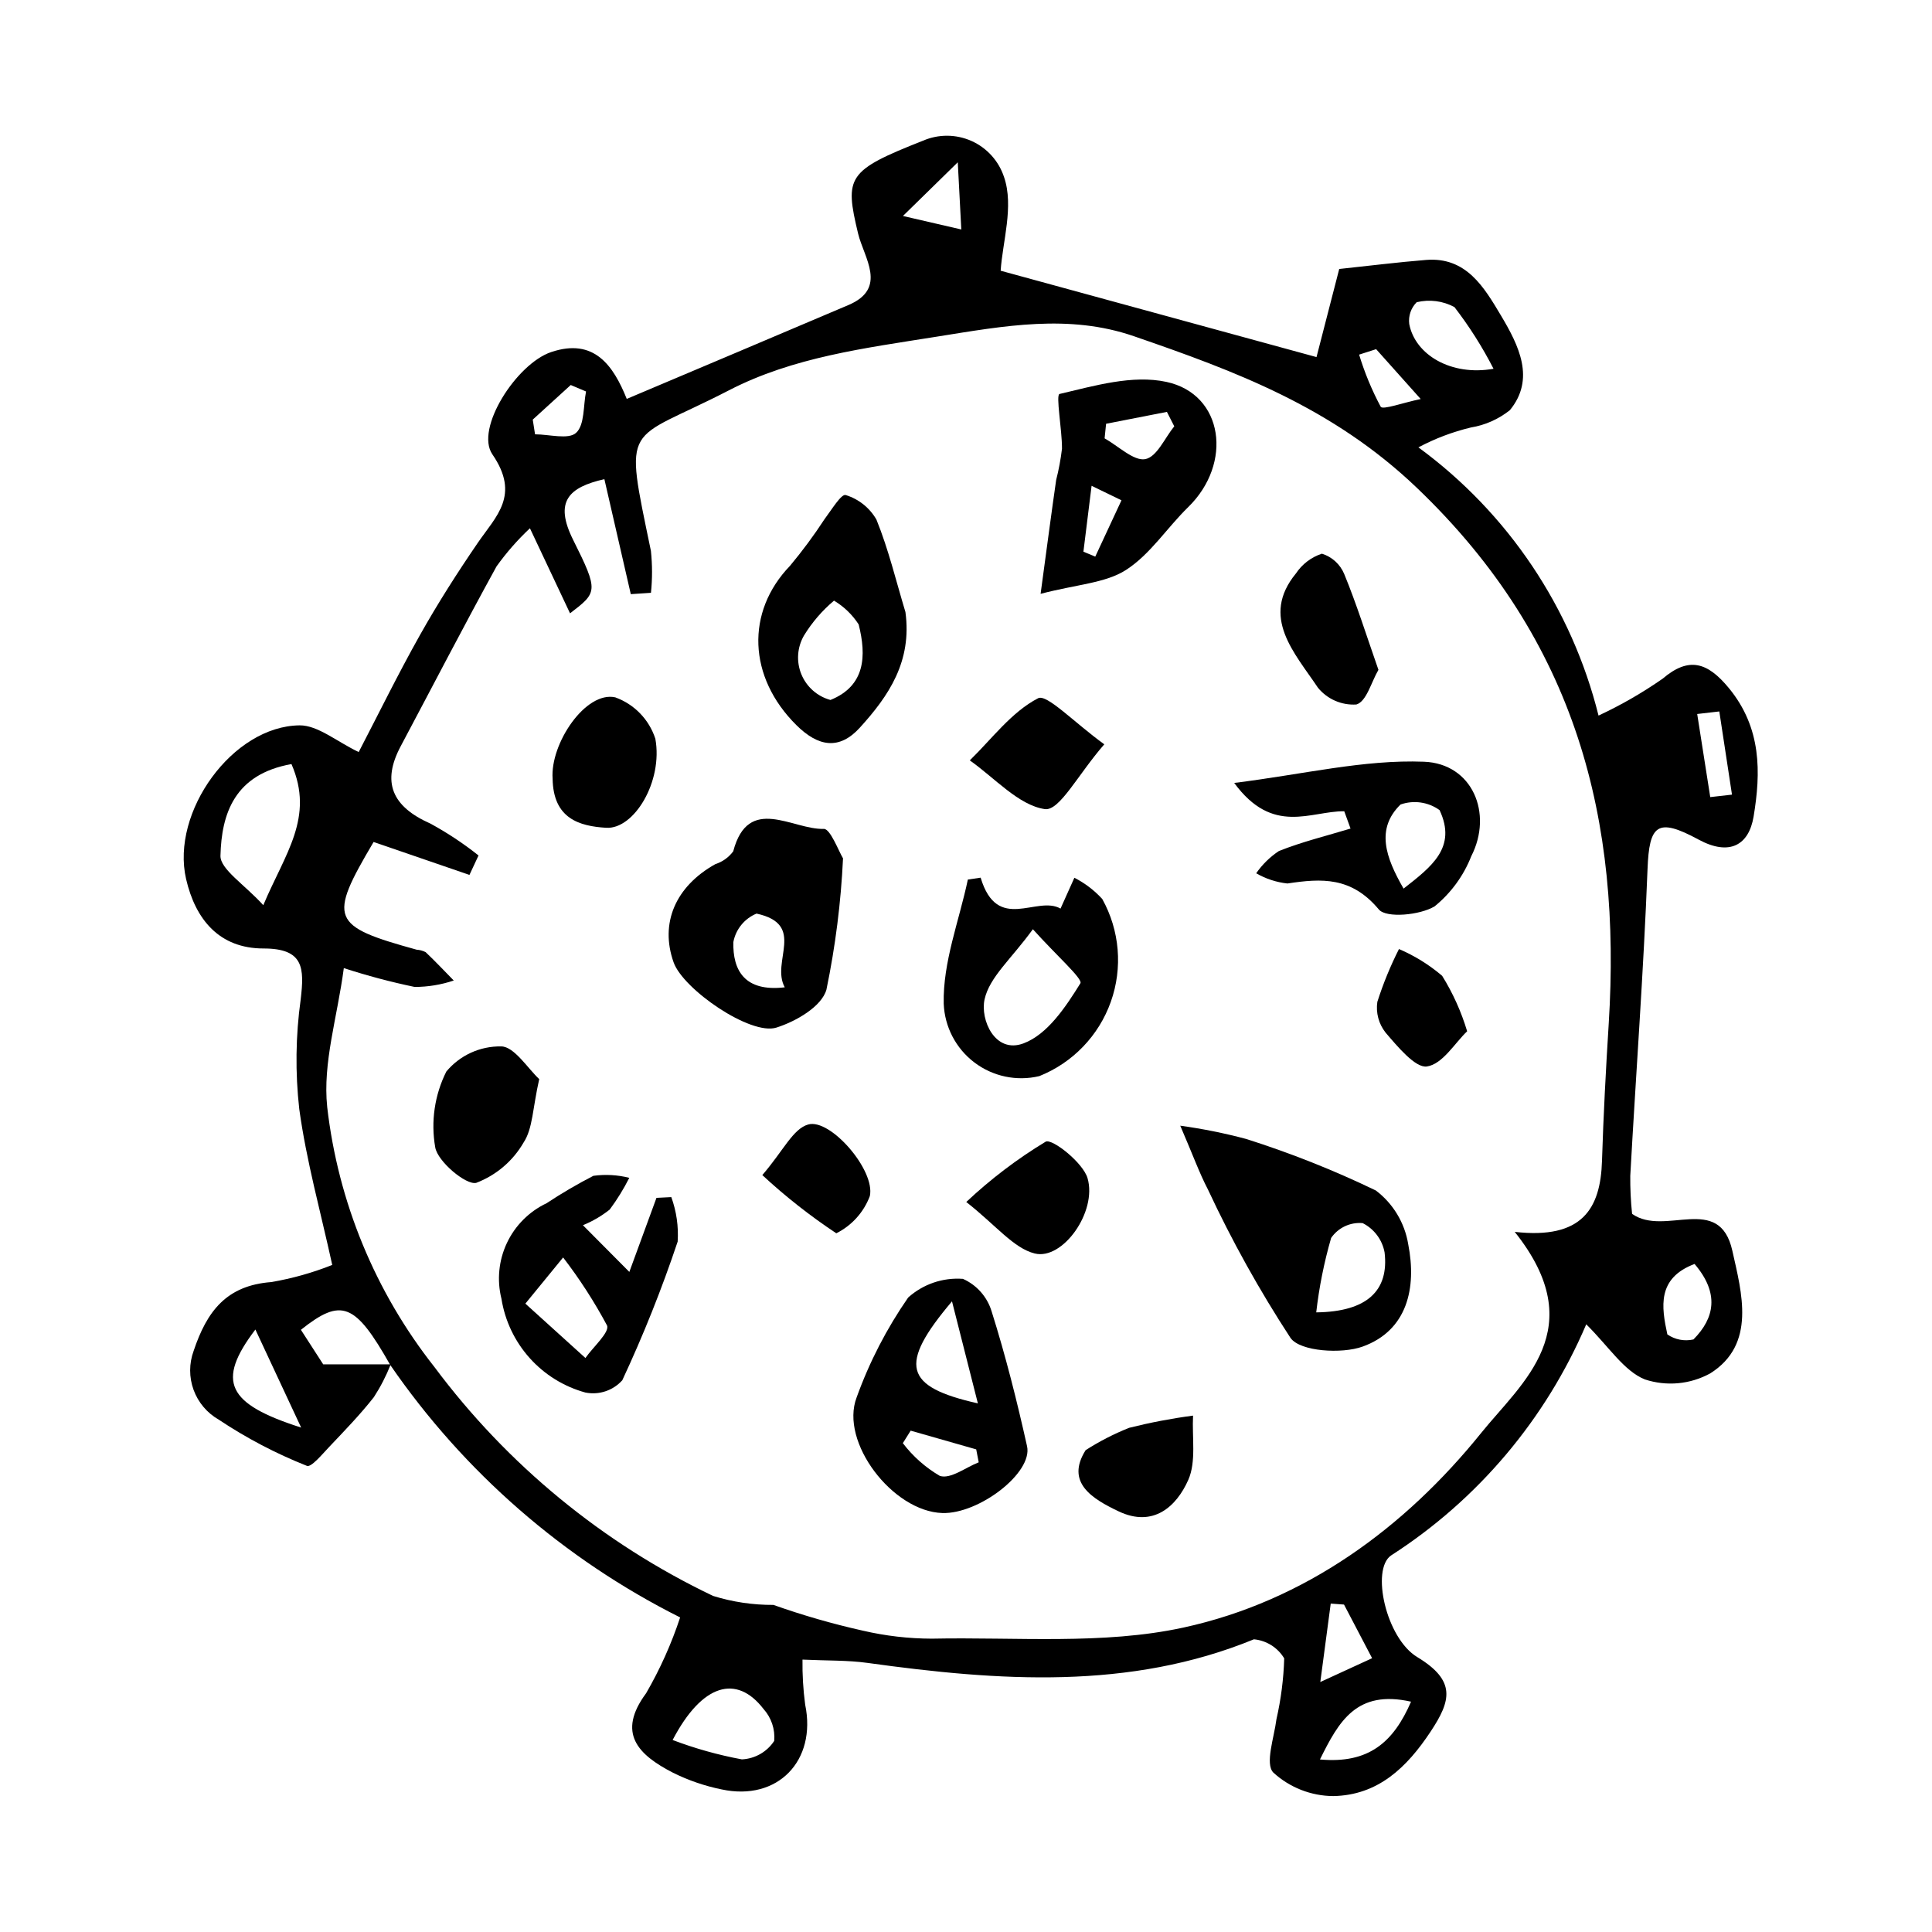 <?xml version="1.0" encoding="UTF-8"?>
<!-- Uploaded to: SVG Repo, www.svgrepo.com, Generator: SVG Repo Mixer Tools -->
<svg fill="#000000" width="800px" height="800px" version="1.1" viewBox="144 144 512 512" xmlns="http://www.w3.org/2000/svg">
 <g>
  <path d="m247.55 505.57c-1.203 3.039-2.703 5.957-4.481 8.703-3.633 4.621-7.746 8.871-11.801 13.141-1.852 1.953-4.812 5.547-5.945 5.051-8.191-3.25-16.016-7.352-23.352-12.242-3.086-1.758-5.453-4.559-6.672-7.898-1.215-3.34-1.211-7 0.02-10.336 3.504-10.461 8.656-17.332 20.598-18.227v-0.004c5.519-0.945 10.926-2.465 16.129-4.535-3.062-14.016-6.859-27.578-8.738-41.301-1.09-9.664-0.965-19.43 0.375-29.062 0.973-8.266 0.887-13.5-9.828-13.5-11.742 0.004-18.066-7.68-20.543-18.418-4.09-17.762 12.34-40.535 30.082-40.715 4.824-0.051 9.926 4.356 15.664 7.074 5.199-9.996 10.441-20.707 16.27-31.07 4.695-8.348 9.859-16.441 15.262-24.332 4.887-7.141 11.34-12.641 3.891-23.496-4.656-6.789 6.383-23.992 15.566-27.094 11.426-3.859 16.512 3.613 20.047 12.406 19.812-8.383 39.309-16.602 58.777-24.887 10.445-4.445 4.059-12.539 2.523-18.957-3.598-15.035-2.914-16.645 17.191-24.578h0.004c4.113-1.785 8.785-1.758 12.879 0.074 4.09 1.836 7.219 5.309 8.617 9.57 2.652 7.746-0.414 17.18-0.902 24.809l83.703 22.887c1.785-6.922 3.957-15.355 6.019-23.348 8.027-0.848 15.508-1.793 23.035-2.398 10.648-0.855 15.375 7.266 19.836 14.746 4.762 7.977 9.137 16.805 2.352 25.074v-0.004c-3 2.394-6.566 3.977-10.359 4.594-4.828 1.16-9.492 2.926-13.879 5.262 23.73 17.383 40.621 42.535 47.734 71.078 5.941-2.766 11.633-6.039 17.008-9.789 6.914-5.891 11.859-4.375 17.52 2.488 8.727 10.59 8.5 22.426 6.566 34.066-1.25 7.535-6.348 10.562-14.605 6.086-10.953-5.938-13.051-3.898-13.504 7.824-1.047 27.121-3.07 54.156-4.57 81.238h-0.004c-0.031 3.383 0.129 6.769 0.48 10.137 8.688 6.156 23.145-5.621 26.574 9.793 2.461 11.059 6.394 24.777-5.859 32.48-5.305 2.918-11.586 3.496-17.336 1.598-5.543-2.231-9.566-8.711-15.527-14.602-10.715 25.141-28.738 46.488-51.73 61.262-5.359 3.691-1.344 21.918 6.945 26.926 10.387 6.277 8.934 11.586 3.574 19.695-6.328 9.582-13.988 16.93-25.84 17.141-5.887-0.039-11.547-2.266-15.887-6.242-2.238-2.328 0.23-9.297 0.84-14.141v0.004c1.203-5.293 1.895-10.691 2.055-16.117-1.723-2.863-4.703-4.738-8.027-5.051-32.926 13.504-67.488 11.102-102.41 6.254-5.273-0.73-10.629-0.566-17.223-0.875v-0.004c-0.055 3.996 0.184 7.984 0.711 11.945 3.078 14.848-7.281 25.648-22.117 22.465h-0.004c-4.469-0.906-8.805-2.391-12.891-4.418-9.285-4.777-14.973-10.496-7.141-21.074 3.691-6.367 6.711-13.102 9.016-20.09-30.84-15.477-57.27-38.496-76.832-66.918-9.297-16.418-12.891-17.879-23.668-9.305 2.328 3.606 4.672 7.234 5.914 9.156zm297.87-35.113c17.91 2.039 22.734-6.148 23.125-18.809 0.379-12.152 1.027-24.281 1.785-36.398 3.348-53.617-8.293-101.29-50.832-141.96-22.414-21.43-48.191-30.945-74.996-40.188-17.219-5.938-34.281-2.754-52.199 0.109-19.246 3.074-38.102 5.426-55.164 14.246-27.484 14.203-27.887 7.512-20.641 42.531v-0.004c0.391 3.695 0.395 7.422 0.012 11.117l-5.344 0.355c-2.273-9.906-4.551-19.809-7-30.477-9.395 2.152-13.398 5.848-8.266 16.113 6.84 13.688 6.383 13.895-0.832 19.449-3.305-7.004-6.539-13.867-10.633-22.547v0.004c-3.269 3.066-6.231 6.449-8.844 10.094-8.672 15.773-16.949 31.777-25.406 47.676-5.023 9.441-2.41 15.934 7.863 20.488v-0.004c4.492 2.445 8.762 5.273 12.766 8.457l-2.406 5.152c-8.52-2.926-17.035-5.856-25.402-8.73-12.098 20.461-11.348 22.262 11.422 28.551h-0.004c0.828 0.047 1.637 0.27 2.375 0.645 2.559 2.426 4.981 5 7.449 7.519-3.34 1.125-6.84 1.699-10.363 1.703-6.344-1.32-12.609-2.988-18.77-4.992-1.75 13.199-5.629 25.121-4.406 36.77h-0.004c2.883 25.172 12.723 49.047 28.418 68.938 19.324 25.922 44.668 46.746 73.848 60.672 5.176 1.605 10.57 2.41 15.992 2.379 7.758 2.75 15.68 5.031 23.715 6.828 5.984 1.391 12.109 2.102 18.258 2.117 22.305-0.461 45.406 1.684 66.66-2.934 32.293-7.019 58.672-26.469 78.922-51.57 10.805-13.395 29.363-27.617 8.902-53.297zm-324.18-123.97c-15.09 2.691-18.539 13.137-18.816 24.297-0.09 3.562 6.398 7.633 11.352 13.098 5.738-13.664 13.625-23.238 7.465-37.395zm101.01 258.63c5.957 2.258 12.102 3.977 18.363 5.137 3.473-0.172 6.652-1.992 8.559-4.894 0.27-3.098-0.762-6.164-2.84-8.473-7.086-9.191-16.227-6.777-24.082 8.23zm217.55-363.39c-2.945-5.754-6.414-11.227-10.359-16.344-3.059-1.652-6.621-2.109-10.004-1.293-1.52 1.516-2.246 3.652-1.973 5.781 1.559 8.16 11.121 13.859 22.336 11.855zm-328.12 254.61c-10.484 13.797-7.473 19.727 12.129 25.984-4.394-9.41-7.875-16.867-12.129-25.984zm306.26 98.625c-14.43-3.234-19.125 5.18-24.137 15.316 12.836 1.176 19.441-4.469 24.137-15.316zm75.137-116c-9.996 3.777-8.777 11.379-7.215 18.668 2.016 1.398 4.527 1.883 6.922 1.336 5.609-5.652 6.926-12.234 0.293-20.004zm-92.902 90.262-3.519-0.258-2.762 20.785c6.219-2.859 9.727-4.469 13.73-6.309-2.977-5.676-5.211-9.945-7.449-14.219zm-214.99-314.02 0.609 3.894c3.742 0 8.84 1.465 10.871-0.387 2.309-2.106 1.883-7.18 2.644-10.965l-4.059-1.715c-3.352 3.059-6.711 6.113-10.066 9.172zm314.45 77.336-5.859 0.676 3.457 22.023 5.762-0.652zm-200.88-127.73-0.934-17.801c-5.637 5.519-9.156 8.965-14.531 14.227 6.898 1.594 10.293 2.379 15.465 3.574zm109.93 31.723-4.5 1.445h-0.004c1.453 4.781 3.371 9.41 5.723 13.816 0.559 0.887 5.91-1.078 10.598-2.047-5.223-5.84-8.52-9.527-11.816-13.219z"/>
  <path d="m456.78 442.32c5.883 0.809 11.711 1.98 17.449 3.512 11.773 3.731 23.266 8.297 34.391 13.664 4.562 3.461 7.629 8.539 8.566 14.195 2.301 11.664-0.254 22.91-12.082 27.172-5.516 1.988-16.504 1.312-19.082-2.266h-0.004c-8.227-12.594-15.551-25.754-21.91-39.387-2.254-4.312-3.898-8.922-7.328-16.891zm36.039 49.473c13.465-0.164 19.328-5.746 18.105-15.938l-0.004-0.004c-0.629-3.332-2.769-6.18-5.797-7.711-3.289-0.301-6.488 1.203-8.359 3.93-1.863 6.453-3.184 13.047-3.949 19.723z"/>
  <path d="m393.73 544.97c-13.152-0.418-27.246-18.797-22.711-30.645 3.379-9.383 7.973-18.277 13.656-26.469 3.961-3.555 9.203-5.34 14.508-4.945 3.672 1.629 6.449 4.777 7.609 8.621 3.707 11.758 6.715 23.73 9.387 35.727 1.574 7.055-12.777 18.016-22.449 17.711zm2.562-56.102c-14.312 16.91-12.691 22.641 6.856 27.043-2.227-8.785-4.223-16.656-6.859-27.043zm-10.953 34.273-2.078 3.312v-0.004c2.668 3.508 6 6.457 9.805 8.68 2.852 0.918 6.828-2.246 10.305-3.598l-0.664-3.43c-5.789-1.652-11.578-3.309-17.367-4.961z"/>
  <path d="m367.41 371.47c-0.551 11.699-2.023 23.332-4.398 34.801-1.277 4.492-8.055 8.402-13.254 10.051-6.859 2.172-24.695-10.133-27.238-17.277-3.695-10.379 0.473-20.125 11.055-26.043 1.895-0.605 3.555-1.793 4.738-3.394 4.008-15.168 15.727-5.664 24.012-5.945 1.719-0.059 3.969 6 5.086 7.809zm-15.438 34.18c-3.769-6.82 5.828-16.645-7.484-19.539-3.191 1.316-5.5 4.152-6.141 7.543-0.184 7.445 2.934 13.258 13.625 11.996z"/>
  <path d="m419.77 301.37c1.73-12.75 2.871-21.465 4.121-30.156 0.699-2.731 1.215-5.504 1.547-8.305 0.031-5.031-1.695-14.258-0.645-14.504 9.227-2.156 19.309-5.152 28.355-3.191 15.125 3.277 17.613 21.598 5.723 33.191-5.606 5.465-10.035 12.5-16.473 16.641-5.418 3.484-12.969 3.805-22.629 6.324zm35.422-44.391-1.949-3.824-16.117 3.148c-0.133 1.289-0.262 2.578-0.395 3.867 3.625 2.023 7.723 6.059 10.75 5.508 3.113-0.566 5.184-5.613 7.711-8.699zm-24.074 33.223 3.137 1.312c2.316-4.977 4.633-9.953 6.949-14.93-2.312-1.121-4.629-2.242-7.922-3.84-0.832 6.715-1.5 12.086-2.164 17.461z"/>
  <path d="m383.95 306.2c1.777 13.082-4.414 22.207-12.09 30.645-5.418 5.957-10.977 5.106-16.809-0.676-12.84-12.734-13.457-30.016-1.684-42.234 3.293-3.945 6.356-8.082 9.164-12.387 1.781-2.352 4.426-6.738 5.578-6.356h0.004c3.445 1.055 6.359 3.383 8.152 6.508 3.215 7.93 5.207 16.305 7.684 24.5zm-19.875 23.301c9.262-3.734 9.578-11.688 7.481-20.016v-0.004c-1.664-2.574-3.902-4.734-6.535-6.305-3.129 2.633-5.812 5.75-7.949 9.23-1.816 3.129-2.078 6.926-0.707 10.273 1.371 3.348 4.219 5.867 7.711 6.82z"/>
  <path d="m500.24 358.99c-8.891-0.086-18.871 6.512-29.164-7.504 18.441-2.289 34.34-6.238 50.301-5.621 12.832 0.496 18.328 13.684 12.531 25.027v-0.004c-2.035 5.195-5.383 9.777-9.711 13.297-3.844 2.348-12.82 3.191-14.793 0.832-7.281-8.719-15.164-8.254-24.234-6.883-2.91-0.32-5.727-1.242-8.266-2.707 1.613-2.328 3.652-4.328 6.016-5.894 6.125-2.449 12.633-4.027 18.988-5.957zm15.719 20.5c7.391-5.789 14.199-10.883 9.539-20.805-3-2.156-6.859-2.707-10.344-1.484-6.59 6.445-3.992 13.973 0.809 22.289z"/>
  <path d="m310.78 481.07c2.906-7.934 5.051-13.777 7.191-19.625l3.926-0.199h0.004c1.371 3.769 1.945 7.785 1.688 11.789-4.191 12.52-9.09 24.789-14.676 36.75-2.457 2.734-6.176 3.973-9.781 3.25-5.699-1.566-10.832-4.742-14.773-9.148-3.945-4.406-6.539-9.855-7.469-15.695-1.242-4.953-0.73-10.188 1.453-14.805 2.18-4.617 5.894-8.336 10.512-10.523 4-2.644 8.141-5.07 12.402-7.262 3.176-0.434 6.406-0.254 9.512 0.539-1.488 2.945-3.223 5.758-5.191 8.406-2.16 1.711-4.547 3.109-7.098 4.148zm-27.551 8.406c6.285 5.688 11.102 10.047 15.914 14.406 2.051-2.938 6.519-6.875 5.715-8.637h0.004c-3.379-6.309-7.266-12.328-11.629-18.004-2.684 3.285-5.371 6.57-10.004 12.23z"/>
  <path d="m403.88 376.59c4.438 14.77 14.859 4.598 21.172 8.195 1.445-3.215 2.559-5.691 3.668-8.168l0.004 0.004c2.777 1.414 5.277 3.316 7.383 5.617 4.637 8.332 5.469 18.258 2.273 27.246-3.191 8.984-10.102 16.164-18.957 19.699-5.988 1.426-12.301 0.098-17.203-3.621-4.906-3.719-7.887-9.438-8.125-15.59-0.246-11.031 4.09-21.926 6.394-32.879zm13.844 13.664c-5.754 7.934-11.48 12.656-12.801 18.578-1.203 5.402 2.758 14.508 10.316 11.676 6.394-2.394 11.215-9.707 15.074-15.922 0.723-1.16-6.402-7.422-12.59-14.332z"/>
  <path d="m286.9 429.97c-1.754 7.723-1.699 13.129-4.144 16.809v0.004c-2.832 4.898-7.266 8.672-12.551 10.688-2.699 0.664-10.234-5.672-10.863-9.402-1.199-6.84-0.172-13.883 2.938-20.094 3.594-4.32 8.957-6.773 14.574-6.664 3.426 0.035 7.098 5.945 10.047 8.66z"/>
  <path d="m290.45 350.38c-0.688-9.293 8.742-23.344 16.625-21.57v0.004c5.035 1.824 8.945 5.871 10.602 10.965 2.059 11.34-5.66 24.035-13.023 23.594-7.137-0.43-14.035-2.434-14.203-12.992z"/>
  <path d="m436.65 341.25c-6.992 8.016-11.875 17.746-15.766 17.172-6.941-1.023-13.285-8.27-19.879-12.914 5.894-5.742 11.051-12.812 18.105-16.469 2.316-1.199 9.566 6.453 17.539 12.211z"/>
  <path d="m509.3 321.51c-1.926 3.301-3.156 8.398-5.848 9.188h-0.004c-3.91 0.246-7.695-1.406-10.176-4.441-6.176-9.238-15.316-18.715-5.856-30.262h0.004c1.641-2.481 4.07-4.336 6.898-5.266 2.676 0.832 4.844 2.809 5.918 5.398 3.289 7.996 5.871 16.25 9.062 25.383z"/>
  <path d="m431.71 528.3c3.648-2.332 7.504-4.312 11.523-5.914 5.578-1.398 11.234-2.481 16.938-3.234-0.301 5.731 0.883 12.18-1.258 17.023-3.144 7.109-9.312 12.691-18.449 8.355-7.016-3.328-14.168-7.656-8.754-16.23z"/>
  <path d="m400.07 462.54c6.438-6.059 13.492-11.418 21.055-15.992 1.77-0.844 9.891 5.598 11.082 9.668 2.606 8.914-6.59 21.816-13.996 19.969-5.602-1.391-10.266-7.465-18.141-13.645z"/>
  <path d="m346.02 455.41c5.582-6.457 8.117-12.281 12.188-13.414 5.859-1.633 17.805 12.121 16.309 18.973v0.004c-1.613 4.289-4.789 7.812-8.887 9.863-6.941-4.606-13.5-9.762-19.609-15.426z"/>
  <path d="m532.81 417.3c-3.32 3.16-6.516 8.727-10.684 9.328-3.043 0.438-7.781-5.305-10.945-8.988h0.004c-1.816-2.297-2.602-5.238-2.176-8.133 1.535-4.812 3.453-9.496 5.734-14.004 4.148 1.781 8.004 4.172 11.441 7.098 2.848 4.586 5.074 9.527 6.625 14.699z"/>
 </g>
</svg>
